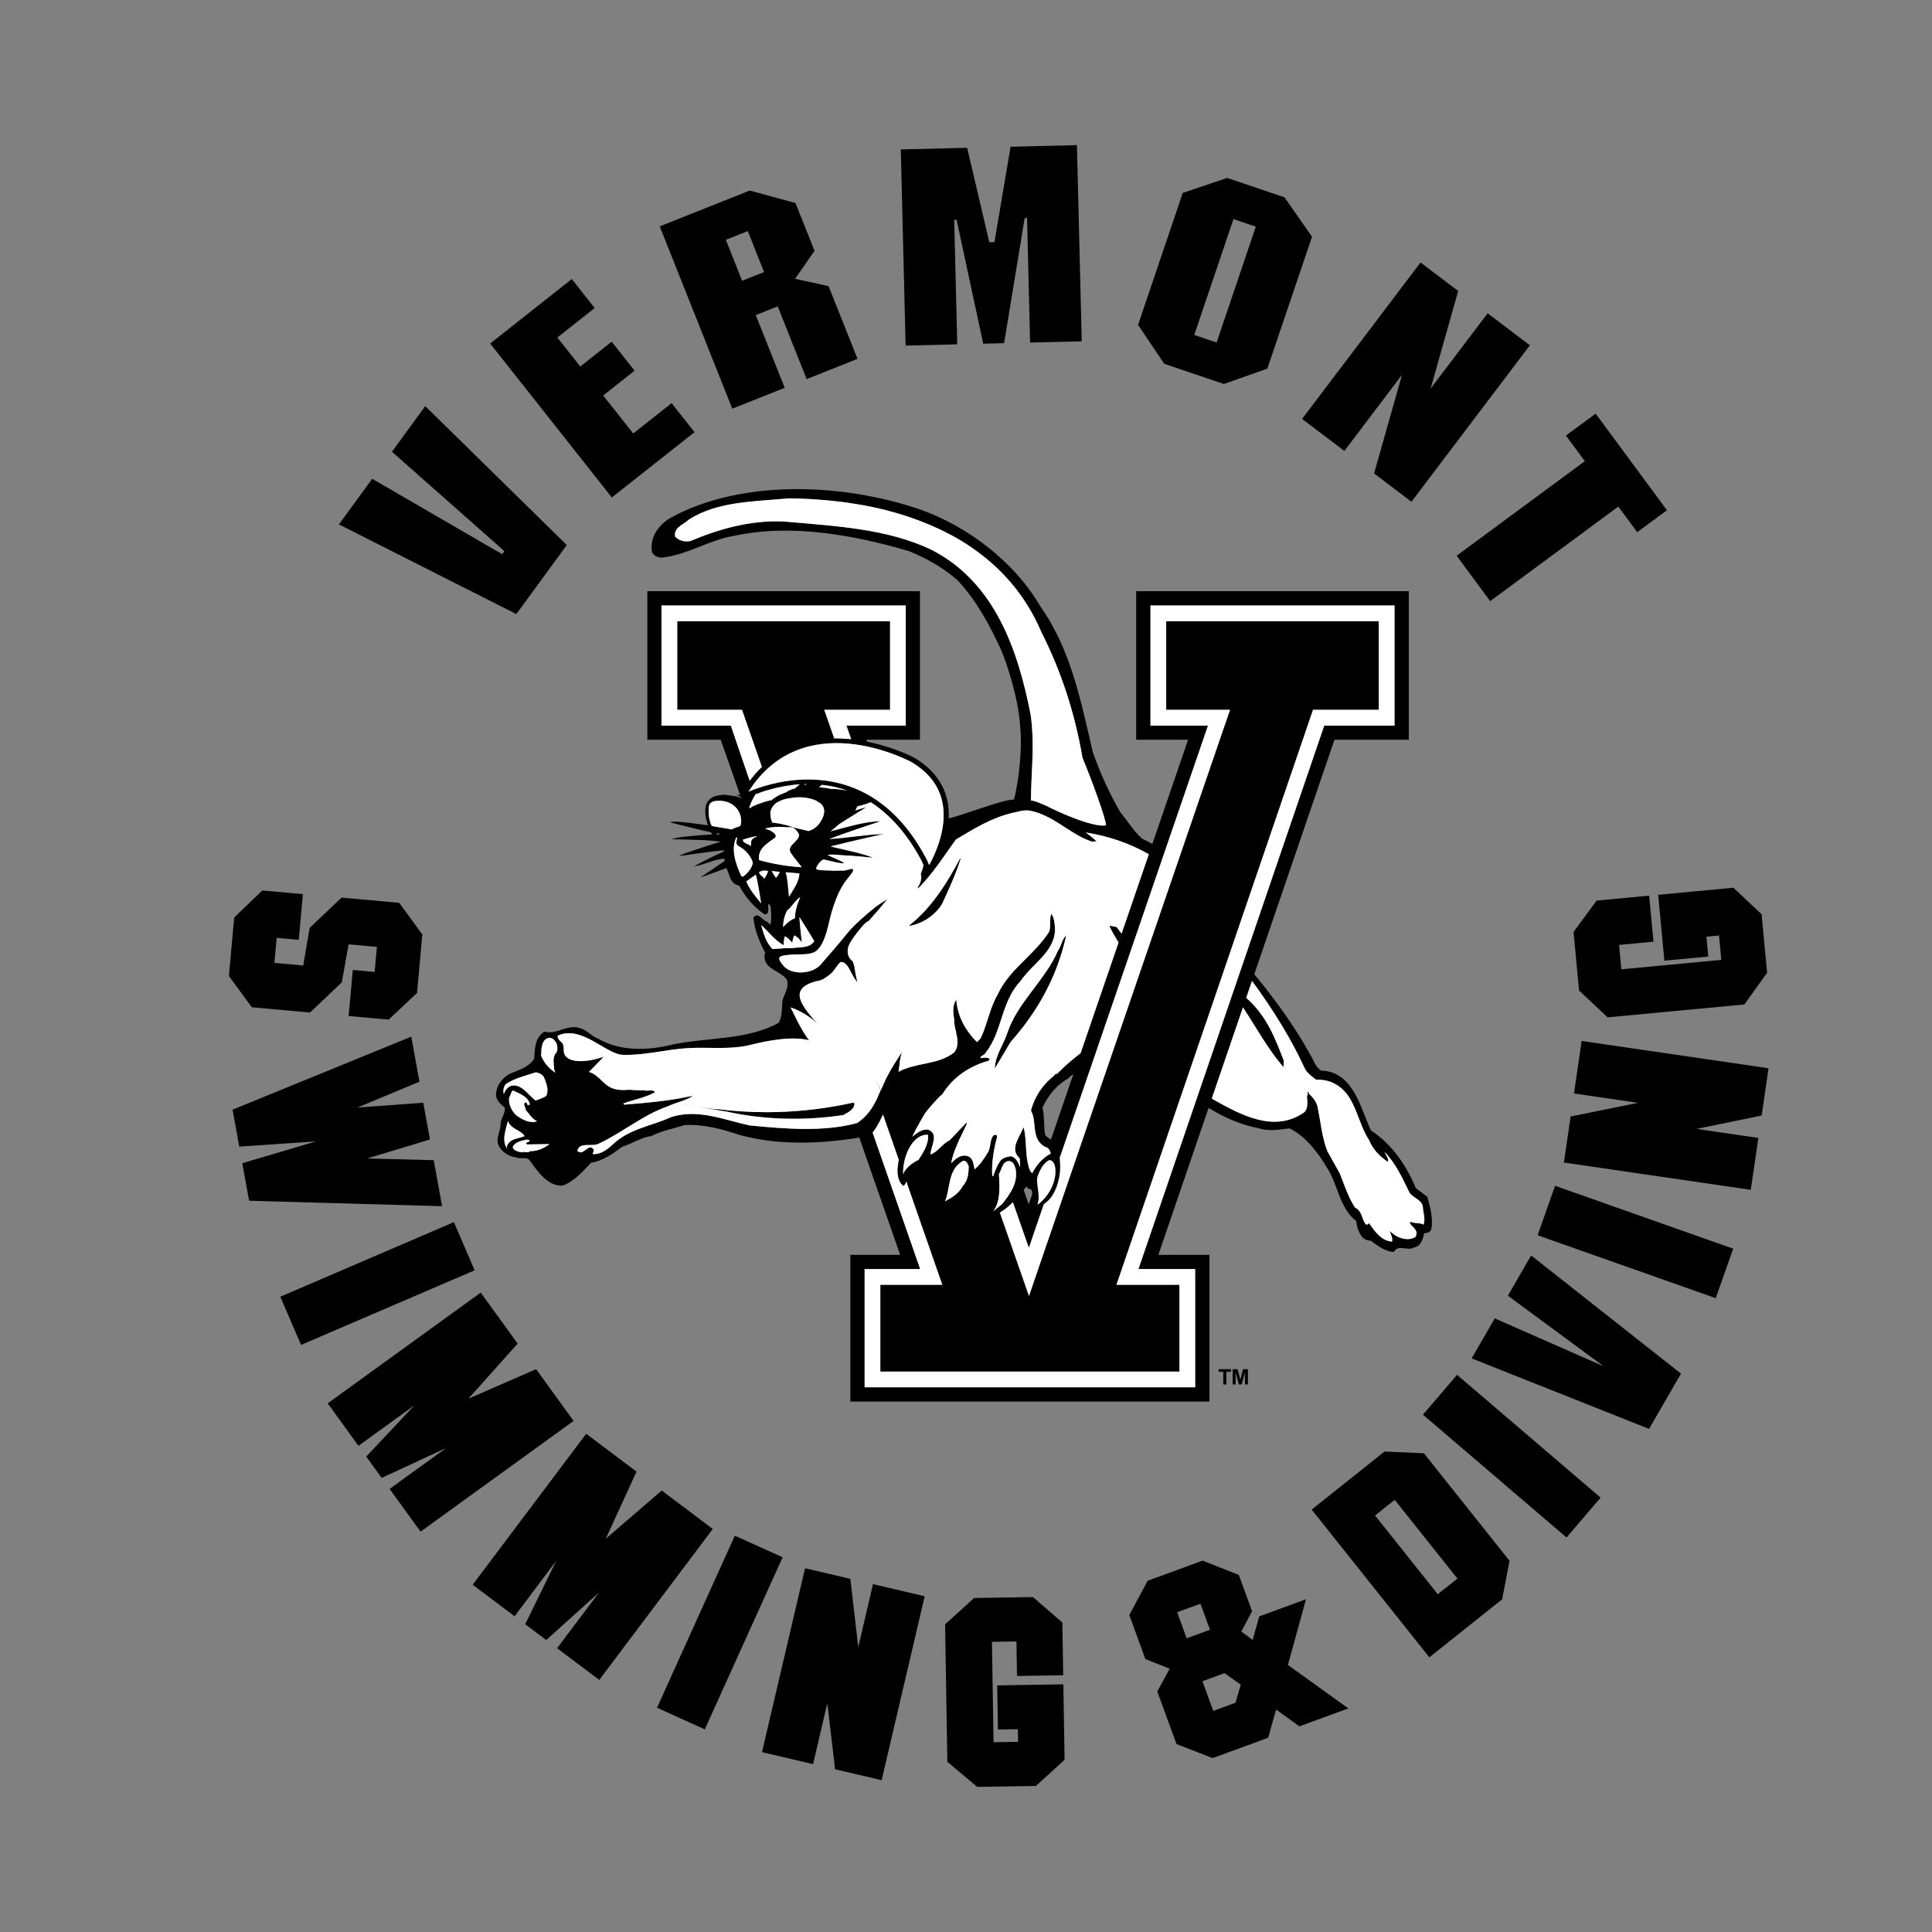 <?xml version="1.0" encoding="utf-8"?>
<!-- Generator: Adobe Illustrator 26.5.1, SVG Export Plug-In . SVG Version: 6.00 Build 0)  -->
<svg version="1.1" id="Layer_1" xmlns="http://www.w3.org/2000/svg" xmlns:xlink="http://www.w3.org/1999/xlink" x="0px" y="0px"
	 viewBox="0 0 1000 1000" style="enable-background:new 0 0 1000 1000;" xml:space="preserve">
<rect x="0" y="0" width="1000" height="1000" fill="#808080" stroke="none"/>
<style type="text/css">
	.st0{fill:#FFFFFF;}
</style>
<g>
	<polygon points="645.915,716.595 645.915,708.681 643.429,708.681 641.986,714.115 640.544,708.681 638.038,708.681 
		638.038,716.595 639.544,716.595 639.544,710.285 641.259,716.595 642.694,716.595 644.408,710.285 644.408,716.595 	"/>
	<polygon points="634.751,716.595 634.751,710.054 637.111,710.054 637.111,708.681 630.743,708.681 630.743,710.054 
		633.173,710.054 633.173,716.595 	"/>
	<path class="st0" d="M394.432,396.96l-10.326-29.644h-33.476v-45.739H460.594v45.739h-34.061l5.227,14.963
		c3.038-0.049,6.015,0.106,8.902,0.403c-1.143-3.277-2-5.729-2.478-7.095c10.086,0,30.682,0,30.682,0v-62.279
		H342.356v62.279c0,0,27.882,0,35.872,0c0.66,1.893,4.437,13.26,9.778,28.665
		C390.051,401.523,392.199,399.098,394.432,396.96z"/>
	<path class="st0" d="M447.45,656.821v61.302h171.261v-61.302c0,0-19.71,0-29.36,0
		c6.812-19.917,92.597-270.862,96.137-281.233c8.077,0,36.408,0,36.408,0v-62.279H595.386v62.279c0,0,19.999,0,29.782,0
		c-5.021,14.644-50.755,147.985-76.721,223.693l0.037,0.549l0.13,1.909c0.101,1.379,0.13,2.746,0.043,4.117
		c-0.046,0.718-0.124,1.414-0.221,2.125c-0.185,1.356-0.484,2.674-0.863,3.983l-0.536,1.821
		c-0.682,1.858-1.512,3.661-2.617,5.332c-0.564,0.874-1.277,1.675-2.057,2.418l-1.257,1.039l-0.91,0.751
		c-3.384,9.854-6.027,17.576-7.67,22.364c-1.74-4.966-4.58-13.106-8.216-23.514l-0.212,0.195l-0.236,0.217
		c-0.722,0.713-1.461,1.397-2.227,2.047l-0.949,0.757c-0.697,0.548-1.411,1.051-2.145,1.518l-0.298,0.21
		l-0.799,0.455l-0.221,0.134l0.224-0.098l15.149,43.369l104.153-303.663h-33.092v-45.739H713.619v45.739h-34.042
		L577.78,665.094h32.659v44.763H455.718v-44.763h32.114l-18.736-53.792l0.051-0.175
		c-0.31,1.035-0.694,2.054-1.5,2.709c-3.939-3.04-3.311-9.846-2.147-14.316l-0.21,0.858l-8.23-23.633
		l-0.763,1.563c-0.358,0.749-0.724,1.494-1.105,2.236l-0.804,1.455l-1.164,1.935l-0.977,1.383l-0.646,0.915
		c12.64,36.273,22.443,64.423,24.593,70.589C466.731,656.821,447.45,656.821,447.45,656.821z"/>
	<polygon class="st0" points="514.039,629.079 513.923,629.125 514.162,629.056 	"/>
	<path d="M475.614,263.494c-39.385-13.336-91.659-15.667-128.625,4.566c-6.446,3.847-10.835,10.472-9.488,17.81
		c1.226,1.977,2.328,2.389,4.743,2.776c13.427-1.256,24.614-9.219,38.042-11.367
		c29.807-6.354,62.387-0.178,90.138,7.964c8.948,3.582,17.635,8.506,25.152,15.039
		c10.022,10.742,16.735,23.362,22.558,36.074c2.962,6.737,9.217,25.688,9.931,40.19
		c1,9.425-0.268,25.687-3.221,37.323c-5.281-0.357-28.956,9.04-33.788,9.666l0.029-1.924
		c-0.025-2.489-0.241-5.007-0.816-7.531c-2.081-9.136-7.919-16.556-17.395-22.08
		c-0.246-0.132-10.278-5.356-24.053-8.097l-0.356-1.018c5.565,0,27.7,0,27.7,0v-76.876H335.059v76.876
		c0,0,28.063,0,37.983,0c1.05,3.018,5.544,15.726,10.069,28.681c-0.666-0.197-1.371-0.295-2.114-0.255l1.883,0.818
		l-0.068,0.113l0.664,0.369l0.192,0.55c-2.419-1.322-5.805-1.285-8.771-1.836l-1.558,0.15l-2.307,0.39
		c-5.012,1.208-6.523,4.903-5.857,10.147l0.241,1.428l0.187,1.1l0.11-0.018c0.204,0.919,0.438,1.798,0.703,2.634
		c-1.326-0.18-2.674-0.351-4.016-0.516c-6.683-0.962-13.223-1.683-15.082-1.158l-0.598,0.023l0.304,0.085
		l-0.176,0.064c0,0,1.913,0.493,4.676,1.189c0.967,0.245,1.923,0.513,2.905,0.728
		c4.318,1.074,9.627,2.363,13.554,3.215l0.673,1.108c-6.574,0.382-17.203,1.159-20.412,2.301l-0.63,0.085
		l0.385,0.006l-0.261,0.097c0,0,9.464,0.196,16.659,0.447c2.853,0.216,5.715,0.413,8.507,0.773l0.104,0.057
		c-4.419,1.349-8.879,2.76-13.274,4.266c-3.736,1.232-7.027,2.396-8.032,2.975l-0.415,0.154l0.234-0.033
		l-0.13,0.086c0,0,10.026-1.456,16.918-2.325c1.76-0.217,3.336-0.4,4.569-0.526c0.936-0.089,1.591-0.131,1.75-0.089
		l0.021-0.003v0.559c-5.28,2.33-10.384,4.926-15.487,7.7c5.283-0.718,10.383-3.672,15.755-4.031l0.178,1.256
		l-12.707,8.591c0,0,8.711-3.102,13.602-4.922c1.7,3.222,1.881,8.413,6.625,9.04
		c2.866,5.641,7.877,11.547,13.334,15.035c2.956-0.715,1.078-4.114,1.882-5.636
		c0.629,0.446,0.983,1.252,1.074,1.968c0.269,2.596,0.538,6.266-0.179,9.041c-0.358-0.718-0.562-0.547-1.7-1.701
		c-2.509-0.537-4.475-5.372-7.073-2.147c0.538,6.441,3.222,12.618,6.177,18.44l-0.448,1.071
		c-0.36,7.431,7.967,7.61,11.636,12.712c1.255,4.205-1.521,7.34-2.327,10.92c-0.356,3.667,0,8.145-1.97,11.368
		c-16.114,8.946-36.52,7.426-54.78,11.185c-12.796,3.226-27.298,3.672-38.67-3.039
		c-3.398-1.076-5.723-4.476-9.217-5.37c-6.803-2.329-11.907,3.489-18.529,1.79
		c-4.922,2.775-5.012,8.773-5.369,14.143c-3.315,4.743-8.594,5.814-13.248,7.967
		c-3.491,2.326-6.176,5.819-6.444,9.843c-0.357,3.226,2.147,5.373,4.473,7.342
		c0.539,2.686-1.788,5.279-2.146,8.148c0.179,4.294-3.223,8.413-0.448,12.439
		c1.967,3.043,5.189,4.741,8.591,5.189c2.058,1.163,5.281-0.622,6.893,1.523
		c4.029,5.552,9.397,13.518,17.004,13.066c5.733-1.874,10.472-7.247,14.774-11.814
		c6.175-0.985,11.277-4.649,16.377-8.413c5.012-1.433,9.581-4.83,14.77-5.368
		c5.37-2.777,11.459-3.843,17.185-5.733c10.206-0.535,19.604,2.152,28.553,5.103
		c19.933,5.519,41.756,4.666,62.059,1.357l-0.079,0.014c9.94,28.528,17.877,51.314,21.155,60.724
		c-4.425,0-25.775,0-25.775,0v75.902h185.859v-75.902c0,0-21.614,0-26.449,0l26.013-76.104
		c8.093,5.064,16.747,8.807,26.194,10.61c4.568,1.612,10.741,0.625,15.671,0
		c8.229,4.029,14.678,12.353,19.149,19.96c6.092,8.951,6.358,20.947,15.487,28.108
		c0.092,2.864,1.255,5.73,2.956,8.232c1.249,1.254,3.042,1.879,4.562,1.879
		c3.583,2.691,7.166,5.465,11.817,5.817c2.504-4.297,6.982-0.26,10.473-2.323c3.58-0.714,4.654-4.205,5.192-7.34
		c1.433-0.092,2.864-0.449,3.667-1.703c1.257-5.725-0.449-11.815-1.968-17.185l-5.998-4.565
		c-4.654-11.369-12.258-22.735-23.183-29.805c-5.457-11.634-9.038-30.433-25.776-30.969
		c-3.313-2.061-4.024-5.998-6.085-9.043c-7.899-14.214-17.689-27.729-28.519-40.812l41.502-121.395
		c10.082,0,38.478,0,38.478,0v-76.876h-141.104v76.876c0,0,21.789,0,26.866,0c-3.331,9.711-10.911,31.81-20.33,59.272
		l0.003,0.001c-1.326,3.861-2.747,8.002-4.138,12.054c-5.274,15.378-10.973,31.989-16.736,48.792
		c-3.314,9.666-6.638,19.363-9.925,28.947c-1.52,4.415-3.026,8.801-4.51,13.138
		c-4.284,3.328-8.421,6.798-12.182,10.741c-0.719-0.265-1.436,0.538-1.522,0.896
		c-6.001,4.659-10.206,11.103-11.996,18.085c3.405,6.176-0.268,14.86,7.518,18.886
		c1.703,0.268,2.331,2.06,2.772,3.397c-0.714,0.336-2.452,1.247-4.499,3.195
		c-1.641,1.559-3.481,3.788-5.166,6.925c-0.985-0.717-1.612-2.329-1.874-3.673
		c-1.885-6.349-0.808-13.87-2.599-20.135l-0.874,2.008c-2.229,4.572-5.919,9.977-1.097,14.106l0.268,4.651
		c-0.985-2.147-2.058-5.013-4.743-5.727l-1.204,0.213c-1.637,0.31-3.21,0.779-4.435,2.291
		c-1.606,2.413-2.681,5.101-3.578,7.788h-0.451c-0.805-6.712,1.362-16.652,2.33-19.782
		c0.446-1.776-0.734-1.646-1.355-1.465l-0.364,0.129c-2.15,2.412-1.233,6.615-3.204,9.3
		c-1.79,2.958-3.847,5.998-6.623,8.326c-0.253-1.008-0.375-2.223-0.69-3.378
		c-0.36-1.307-0.975-2.531-2.356-3.242c-3.13-1.433-5.995,0.441-8.144,2.588l-0.895,0.812
		c1.075-7.34,7.603-18.866,7.968-20.144c0.361-1.278-0.449-0.444-0.449-0.444l-8.325,8.767
		c-3.671,1.612-6.264,6.179-9.932,7.342c0-4.119,4.742-10.56-1.255-12.891c-3.313-0.265-5.729,1.79-8.145,3.672
		c2.325-5.192,6.804-12.442,6.804-12.442c1.25-1.52,5.205-6.537,8.858-9.668c5.462-8.948,14.412-14.589,23.81-17.185
		l0.625-0.895c-1.162-1.079-3.396-0.627-4.921-0.449c0.271-1.523,2.063-1.344,2.597-2.596
		c8.948-11.006,7.967-26.59,18.26-37.326c6.269-9.219,18.156-15.35,17.797-27.438
		c-0.199-3.192-0.517-5.364-1.863-7.382l-0.108,0.307c-0.966,2.524-0.105,6.416-0.968,8.913
		c-7.788,12.264-20.584,19.335-26.672,32.494c-4.121,6.979-5.372,15.49-8.771,22.558
		c-0.448,0.806-1.344,1.431-1.971,2.148c-5.995-5.906-10.113-13.427-10.738-21.929
		c-1.973,2.772-1.704,6.62-1.076,10.114c-0.086,1.848,0.291,3.738,0.714,5.627l0.113-0.115l0.136,1.216
		c0.831,3.678,1.537,7.289-0.963,10.455c-8.236,6.536-19.87,5.105-28.824,10.027
		c0.629-3.756,0.574-6.959,1.88-10.329c0,0-7.284,10.665-9.812,17.201c-0.367,0.861-0.82,1.803-1.215,2.622
		l-0.044-0.088c-1.032,2.578-2.132,5.114-3.492,7.503c-2.079,3.649-4.757,6.959-8.706,9.586
		c-17.188,4.743-37.506,3.045-55.678,1.252c-12.976-2.777-26.765-8.775-40.636-4.297
		c-9.938,4.567-21.215,5.911-29.807,13.784c-3.133,2.953-6.354,5.552-10.741,5.373
		c0.088-0.808,0.627-1.522,0.448-2.42c-2.236-3.132-4.386,1.612-6.893,1.527l-1.522-0.63
		c0.718-4.835,7.074-2.326,10.562-3.67c12.443-5.643,23.631-15.397,36.88-19.783
		c1.412-0.722,2.906-1.255,4.419-1.717c2.994-0.926,5.439-1.956,8.112-3.384
		c-5.074,0.4-7.549,2.321-35.716,4.478l-0.449-0.632c5.283-1.964,11.279-2.948,16.38-5.814
		c-0.804-1.609-3.759-0.538-5.19-0.9c-2.575-0.086-5.391-0.12-8.181-0.392
		c-1.626,0.174-3.259,0.22-4.903,0.088c-8.386-0.672-9.475-7.392-15.903-9.29
		c1.119-1.163,6.612-6.717,7.619-7.922c-7.426,2.89-21.627,4.612-20.661-4.292l-0.256-1.533
		c-0.386-2.128-2.869-2.184-2.955-5c12.368-5.772,24.972,9.623,33.807,9.896
		c11.435,0.351,22.351-2.811,33.624-3.486c10.243-0.609,22.021,0.95,32.319-1.643
		c8.732-2.2,21.505-4.691,30.403-2.42c-3.485-4.515-7.07-11.849-9.513-16.991
		c4.744,1.522,11.446,5.442,14.647,9.408c-7.48-8.781-18.39-19.64,0.579-23.388l-0.033,0.047l1.614-0.717
		l0.419-0.263c1.677-0.998,2.952-1.898,4.426-3.37c0.992-0.987,3.125-4.62,4.059-5.09
		c1.589-0.795,3.798,1.701,4.558,3.276c0.91,1.562,1.638,3.234,2.611,4.786l1.746,2.454
		c0,0-0.985-3.449-1.55-7.662c-0.025-0.659-0.545-2.339-0.925-3.334c-3.023-2.137-3.328-6.158-1.506-9.4
		c1.632-2.898,5.044-7.277,7.293-9.677c0.928-0.987,1.779-1.562,2.532-1.868l-0.004-0.008
		c3.21-3.695,6.695-7.523,9.586-11.287l-0.284,0.184l0.002-0.002c-1.052,0.682-4.792,3.099-5.515,3.674
		c-4.986,3.941-11.388,9.398-15.375,14.371c-4.52,5.641-8.833,10.523-13.369,15.723
		c-4.307,4.946-15.109,5.654-19.376,0.428c-1.981-2.42-2.471-3.667-1.715-4.389l0.026-0.018
		c0.755-0.688,2.674-0.885,5.557-1.179c3.603-0.367,8.308,0.252,11.724-1.063
		c5.499-2.115,7.542-13.213,8.737-18.087c0.855-3.498,2.008-7.087,3.473-10.64
		c1.029-2.503,2.142-4.708,3.567-6.943c1.239-1.937,2.72-3.399,3.924-5.163c0.566-0.827,1.223-1.524,0.761-2.458
		c-1.622-0.243-3.184,0.924-5.282,0.838c-2.059-0.087-3.965,0.195-5.987,0c-1.802-0.175-6.795,0.047-7.6-0.854
		l-0.013-0.022l-0.075-0.4l0.117-0.423l0.196-0.354l0.664-1.125c1.186-1.784,2.237-2.373,2.672-2.521l0.199-0.055
		l0.014-0.002c2.763,0.516,7.974,2.163,10.773,1.962c-2.674-1.894-6.116-2.745-8.744-4.399
		c2.408-0.18,4.867-0.086,7.311,0.226c5.285,0.143,16.143,1.293,16.143,1.293
		c-2.356-1.112-6.089-1.965-8.865-2.775l-13.069-3.042c9.223-2.415,27.481-6.447,27.481-6.447
		c-9.667,0.27-18.621,2.062-28.105,2.598c8.681-3.403,26.581-9.22,26.581-9.22
		c-8.877,0.154-17.373,3.124-26.026,5.232l0.671-0.444c1.443-1.132,2.775-2.222,3.964-3.344
		c7.172-4.543,13.51-8.406,13.51-8.406l-0.293,0.06l0.706-0.361c0,0-3.113,0.845-4.995,1.473l-0.669,0.235
		l1.095-2.169c2.015-0.395,4.412-1.137,6.967-2.076c9.325,6.042,18.379,15.526,26.13,30.096
		c0.261,0.472,0.711,1.392,1.125,2.411c-0.242,0.98-0.467,1.955-0.786,2.953l-0.071-0.14l-0.079,0.295
		l-0.797,0.791l0.817-0.81l-0.51,1.571c0.261,0.801,0.354,1.665,0.194,2.63
		c-0.265,1.609-0.913,3.005-1.772,4.231l0.155,0.592c1.361-1.299,2.565-2.708,3.794-4.1v0.028l0.071-0.106
		c4.754-5.401,8.762-11.323,12.867-17.139l-0.064,0.042c0.963-1.365,1.936-2.724,2.933-4.058
		c9.309-5.641,18.616-11.277,29.177-13.788c2.641-0.434,4.98-1.533,8.594-1.252c1.967,0.295,3.813,0.861,5.615,1.53
		l1.553,0.633c1.368,0.585,2.709,1.232,4.017,1.954l1.193,0.644c1.672,0.972,3.318,2.003,4.951,3.065
		c1.414,0.919,2.832,1.832,4.255,2.732c3.619,2.287,7.318,4.399,11.405,5.638l2.011-0.353l-1.875-1.609
		c-1.19-0.948-2.473-1.892-3.677-2.868c11.569,1.844,22.601,5.511,32.631,11.281
		c0.606-1.767,1.238-3.612,1.829-5.333c-1.735-0.973-3.494-1.882-5.279-2.725c-4.651-4.205-7.428-9.04-11.368-13.785
		c-5.725-9.934-10.382-20.227-14.141-30.879c-6.179-26.406-11.279-53.078-27.12-75.458
		C524.933,290.436,500.053,271.907,475.614,263.494z M675.579,553.505l0.171,0.257
		c1.352,2.09,3.407,3.48,5.465,5.113c7.074-0.357,13.342,3.048,17.188,9.219
		c4.389,6.982,5.909,15.668,10.298,22.11c1.698,4.481,5.368,8.329,9.662,11.187
		c0.714-1.698-1.165-3.399-1.696-5.095c5.727,5.728,9.308,13.694,12.888,21.031
		c1.88,2.774,6.174,3.583,6.89,7.069c0.089,3.136,1.522,6.538,0.36,9.492c-1.895-1.105-3.928-0.545-5.854-1.246
		l0.085,0.107l-0.853-0.386c-0.987,0.449,0,1.168,0.181,1.701c1.716,1.607,4.021,3.672,2.142,6.266
		c-3.754,2.152-8.505,0.682-11.636-1.824l-1.615-1.391c0.627,1.696,1.706,3.577,1.26,5.544
		c-5.551-0.357-9.045-5.46-11.999-9.665c-0.265,0.803-1.157,1.254-1.79,0.449
		c-1.966-2.686-1.698-6.717-5.37-8.418c-3.578-5.457-5.46-11.631-7.877-17.631l-6.447-11.547
		c-2.861-7.34-3.483-15.574-5.185-23.453c-0.522-1.867-1.635-3.447-2.916-4.856l-1.564-1.588l0.178-0.446
		c-1.788-1.255,0.184,1.166-1.071,1.522c0.089,3.313,1.163,7.607-2.599,9.484
		c-15.217,9.67-32.313,0.184-45.739-7.334l-0.906-0.598c1.055-3.084,2.121-6.213,3.202-9.373
		c4.195-12.263,8.552-25.016,12.925-37.809c6.83,10.41,12.705,21.325,20.849,30.858
		c0.449-1.247,0.186-1.879,0.27-3.218c-4.297-11.282-8.502-22.198-17.899-31.152l-1.546-1.373
		c0.992-2.916,1.99-5.832,2.985-8.738l0.53,0.625C658.837,522.534,668.416,537.75,675.579,553.505z
		 M540.956,587.429c-0.806-4.564-0.273-9.667-1.344-14.14c2.686-6.087,7.612-12.172,13.786-15.309l-0.268-0.179
		l2.445-1.805c-4.101,11.955-8.023,23.392-11.609,33.845l0.025,0.02
		C542.932,589.161,541.817,588.476,540.956,587.429z M537.107,608.704c1.16-2.866,2.593-6.323,5.73-8.116
		c1.612-0.36,2.507,1.16,3.045,2.328c1.963,7.969-3.423,16.92-8.885,20.631
		C538.827,618.413,535.894,612.339,537.107,608.704z M531.285,614.106c1.168,1.698,1.204,0.921,2.727,1.811
		c0.09,0.935,0.266,1.807,0.448,2.663l-0.133-0.639c-0.648,1.885-1.273,3.707-1.866,5.434
		c-0.819-2.342-1.696-4.859-2.617-7.502L531.285,614.106z M517.058,607.659c1.52-2.328,1.52-6.355,5.192-6.712
		c2.145,0.184,2.858,2.147,3.402,3.937c1.428,7.345-2.688,12.891-6.896,18.264l-4.653,3.848
		C517.952,621.713,517.414,614.374,517.058,607.659z M514.722,628.81l-0.076,0.034l-0.115,0.042L514.722,628.81z
		 M514.039,629.079l0.122-0.024l-0.238,0.069L514.039,629.079z M498.617,600.769
		c1.702,0.086,2.148,1.522,2.773,2.771c0,3.588-0.358,7.61-3.042,10.295c-1.967,3.85-5.637,6.09-9.217,7.967
		C492.085,614.909,490.383,605.244,498.617,600.769z M478.66,587.429c0.976-0.186,1.698,0,1.698,0
		c0.361,4.924-2.507,9.13-4.923,12.894c-2.954,1.425-6.263,3.759-7.788,6.89l-0.179,0.895
		C467.021,599.784,471.43,588.511,478.66,587.429z M452.247,585.317l0.977-1.383l1.164-1.935l0.804-1.455
		c0.381-0.742,0.746-1.487,1.105-2.236l0.763-1.563l8.23,23.633l0.21-0.858
		c-1.164,4.47-1.792,11.276,2.147,14.316c0.806-0.655,1.19-1.673,1.5-2.709l-0.051,0.175l18.736,53.792h-32.114
		v44.763h154.721v-44.763h-32.659l101.797-297.778h34.042v-45.739H603.659v45.739h33.092L532.598,670.98
		l-15.149-43.369l-0.224,0.098l0.221-0.134l0.799-0.455l-0.661,0.372l0.959-0.582
		c0.733-0.468,1.447-0.97,2.145-1.518l0.949-0.757c0.765-0.65,1.505-1.334,2.227-2.047l0.382-0.368l-0.145,0.151
		l0.212-0.195c3.635,10.408,6.476,18.548,8.216,23.514c1.643-4.788,4.286-12.511,7.67-22.364l0.91-0.751
		l1.257-1.039c0.78-0.743,1.493-1.544,2.057-2.418c1.105-1.67,1.934-3.474,2.617-5.332l0.536-1.821
		c0.378-1.309,0.678-2.628,0.863-3.983c0.098-0.71,0.176-1.407,0.221-2.125c0.087-1.371,0.058-2.738-0.043-4.117
		l-0.13-1.909l-0.037-0.549c25.965-75.708,71.7-209.049,76.721-223.693c-9.783,0-29.782,0-29.782,0v-62.279h126.51
		v62.279c0,0-28.331,0-36.408,0c-3.54,10.371-89.325,261.316-96.137,281.233c9.649,0,29.36,0,29.36,0v61.302
		H447.45v-61.302c0,0,19.281,0,28.744,0c-2.15-6.166-11.953-34.315-24.593-70.589L452.247,585.317z M260.789,566.396
		c-0.445-1.793-0.268-3.489,0.896-5.19c4.744-3.226,10.383-4.388,15.662-6.176
		c1.524,0.27,3.045,0.895,4.118,2.328c1.166,3.042,2.863,6.533,1.252,9.932c-1.788,0.987-3.668,1.79-5.546,2.326
		c-3.939-3.045-7.074-8.5-12.264-7.694C262.936,562.367,261.235,564.514,260.789,566.396z M272.157,574.543
		c1.881,2.147,3.222,4.565,5.82,5.814c-3.762,1.344-7.609-0.892-10.744-3.039c-2.596-2.507-4.205-6.09-3.67-9.403
		c0.985-1.071,0.717-2.777,1.97-3.494c3.31,1.62,8.056,3.224,8.77,7.347l-1.251,0.176
		c-0.266-0.446-0.178-1.071-0.895-1.425C270.277,571.228,272.157,573.199,272.157,574.543z M262.49,594.503
		c-3.042-4.213-0.626-9.938,0.446-14.324c1.434,4.386,6.625,4.567,8.595,7.88c-3.22,1.428-7.789,1.071-9.222,5.368
		L262.49,594.503z M274.303,595.845c-1.251,1.347-2.772-0.176-4.027,0.63c-1.966-0.273-4.474-0.897-4.921-2.777
		c1.253-2.688,4.562-3.223,7.251-3.848l1.52,0.354c0.177,1.344-3.222,0.984-1.252,2.15l11.547-0.179
		C281.647,594.322,277.977,595.934,274.303,595.845z M287.464,545.359c-1.52,2.418-0.807,5.284-0.626,8.145
		l0.626,1.701c-3.311-2.061-5.729-5.011-7.341-8.591c0.089-2.509-0.087-5.911,1.7-8.145
		c2.598-2.686,5.372-0.806,6.444,2.144C288.629,542.231,288.715,544.559,287.464,545.359z M378.228,375.588
		c-7.99,0-35.872,0-35.872,0v-62.279h126.51v62.279c0,0-20.596,0-30.682,0c0.478,1.366,1.335,3.818,2.478,7.095
		c-2.887-0.296-5.864-0.452-8.902-0.403l-5.227-14.963h34.061v-45.739H350.629v45.739h33.476l10.326,29.644
		c-2.233,2.138-4.381,4.563-6.425,7.292C382.665,388.848,378.888,377.48,378.228,375.588z M411.717,407.812
		l-0.305,0.306c-2.032,0.426-3.562,1.207-4.869,2.148l-0.501,0.087c-2.621,1.02-4.732,2.118-6.652,3.756
		c-3.399,0.672-6.781,1.921-9.885,3.249l-1.343,0.977l-0.344-0.244c0.714-2.417,1.849-4.733,3.241-6.96
		c1.982-0.779,4.541-1.674,7.523-2.506l0.143,0.143l0.242-0.253c4.263-1.167,9.385-2.182,15.043-2.546
		c-0.753,0.615-1.554,1.16-2.272,1.826l-0.131,0.035L411.717,407.812z M392.099,432.758
		c-1.25,0.623-2.594,1.072-3.22,2.415l-0.269,2.776c-1.255-1.342-4.294-1.432-4.029-3.4
		C387.001,433.921,389.416,433.026,392.099,432.758z M371.258,431.75l-0.048-0.034l-0.114-0.081l0.074,0.084h-0.001
		l-0.074-0.084l-0.203-0.257c0.822,0.154,1.459,0.251,1.91,0.294L371.258,431.75z M378.722,429.305
		c0,0-4.597-0.839-10.292-1.748c-0.325-0.741-0.692-1.423-0.902-2.325l-0.315-1.19l-0.317-1.868l-0.074-1.119
		c0.001-2.128-0.256-4.222,0.903-5.352c1.265-1.233,3.86-1.335,5.677-1.185c4.846,0.397,9.455,3.494,10.173,9.357
		c0.172,1.403-0.036,2.524-0.378,3.632C381.703,428.012,380.205,428.541,378.722,429.305z M385.385,453.165
		c-0.214-0.272-0.286,1.096-1.701,0.268c-2.773-5.906-5.546-13.783-2.593-19.96h0.446
		c-0.088,1.79-1.252,3.49,1.076,4.654c3.222,1.7,5.997,4.924,7.069,8.413
		C389.236,449.136,387.446,451.375,385.385,453.165z M386.281,456.208l4.925-3.49
		c0.876,2.514,2.774,14.858,2.774,14.858C391.116,464.084,387.893,460.326,386.281,456.208z M395.682,454.866
		c-0.804-1.344-2.596-1.881-2.777-3.4c1.256-0.897,3.043-1.076,4.566-0.63
		C397.383,452.359,396.219,453.522,395.682,454.866z M392.904,445.197c-0.982-5.817,4.478-8.861,8.418-11.724
		c0.892-1.793-1.704-2.955-2.777-3.668l-2.598-0.898c3.725-1.002,7.719-1.11,11.649-0.692l1.729-0.144l0.137,0.301
		l1.075,0.09c1.432,0.806,2.328,1.97,3.046,3.49c0.268,3.85-7.611,5.819-3.672,10.295
		c1.524,2.328,3.403,4.388,5.103,6.624C407.853,448.511,399.978,447.167,392.904,445.197z M407.318,471.425
		c2.595-2.061,4.119-5.281,6.892-7.073c-1.521,3.403-2.686,7.254-2.773,10.919
		c-2.33,0.898-4.388,2.689-6.087,4.571C405.349,476.796,406.064,473.932,407.318,471.425z M406.693,451.466
		l7.069,0.626c-0.09,4.296-3.132,8.235-5.371,12.082C407.853,459.698,407.853,455.673,406.693,451.466z
		 M403.648,451.284c-0.628,0.986-1.255,2.866-2.149,2.955l-2.148-3.403L403.648,451.284z M410.092,490.762
		c-3.313-0.181-6.891,0.354-10.293,0.446c-3.403-3.583-4.567-7.967-5.819-12.442
		c3.759,3.399,7.25,8.142,11.635,10.471c0.071-1.638,0.091-2.953,0.629-4.657
		c1.815,0.956,2.775,2.15,3.848,3.404c0.131-1.21,0.446-2.685,1.073-3.85c1.428,0.835,2.563,1.711,3.85,3.67
		c0,0-1.113-9.975-1.253-13.156c0,0,5.28,8.326,7.7,12.442C419.134,490.94,414.121,490.045,410.092,490.762z
		 M423.341,427.096c-0.682,0.75-1.532,1.403-2.404,2.029c-1.441,0.626-2.341,1.019-2.341,1.019l-9.117-2.086
		l0.491-0.041c0,0-4.146-1.611-10.156-2.239l-0.279-0.42l-0.02-0.11c-0.467-1.114-0.677-2.511-0.76-3.827
		l-0.019-0.11c-0.088-0.837,0.055-1.507,0.324-2.091l-0.018-0.109l0.111-0.018c0.378-1.529,1.68-2.611,2.575-3.487
		c1.534-0.908,3.234-1.697,5.401-2.156c1.244-0.211,2.49-0.421,3.735-0.632
		c4.6-0.439,8.443,0.182,11.692,1.641l0.018,0.109c0.894,0.287,1.457,1.034,2.277,1.424
		C428.382,419.093,425.889,424.297,423.341,427.096z M416.461,405.858l0.947-0.02l-0.869,0.512L416.461,405.858z
		 M429.708,408.272c-1.805-0.433-3.758-0.66-5.781-0.791l1.488-1.251c4.307,0.476,8.759,1.417,13.257,3.018
		C435.784,408.626,432.753,408.375,429.708,408.272z M480.909,447.789c-0.65-1.871-1.515-3.46-1.659-3.719
		c-17.356-32.629-41.507-40.615-60.995-40.615c-14.307,0-26.103,4.305-30.851,6.328
		c28.372-44.472,81.875-16.651,84.158-15.437c8.758,5.107,14.169,11.944,16.081,20.318
		C490.681,427.956,484.174,441.909,480.909,447.789z M560.288,392.208c4.749,11.369,12.284,31.981,12.175,35.001
		c-7.258,1.223-26.634-7.846-30.882-10.117c-2.683-0.983-5.098-2.505-7.964-2.774
		c0.076-13.043,1.585-25.543,0.483-38.686l-0.037-0.163l0.029,0.026c-0.16-1.873-0.375-3.761-0.651-5.668
		c-6.444-32.847-18.263-68.383-51.383-85.299c-22.915-10.922-49.768-12.265-76.261-14.591
		c-17.365-0.805-33.566,3.848-48.515,10.114c-1.102,0.242-2.216,0.208-3.295,0.041l-0.028,0.055l-0.351-0.11
		l-1.601-0.504l-0.647-0.268l-1.867-1.363c-1.071-5.012,4.475-6.354,7.163-9.039
		c14.768-9.399,33.653-9.223,51.736-10.919c3.773,0.032,7.568,0.177,11.367,0.387
		c1.152,0.064,2.3,0.161,3.453,0.242c2.731,0.192,5.456,0.429,8.183,0.72c1.244,0.133,2.483,0.273,3.724,0.428
		c2.906,0.362,5.798,0.795,8.682,1.28c0.918,0.155,1.839,0.283,2.755,0.45
		c3.843,0.703,7.657,1.506,11.427,2.445l0.899,0.249c3.409,0.868,6.77,1.851,10.092,2.926
		c0.939,0.304,1.861,0.636,2.792,0.958c2.769,0.954,5.494,1.986,8.182,3.096c0.91,0.376,1.82,0.745,2.719,1.139
		c3.073,1.345,6.082,2.795,9.02,4.36l1.12,0.568c3.378,1.844,6.652,3.844,9.818,5.999l0.316,0.193
		l-0.115-0.046c15.39,10.525,28.088,24.795,36.16,43.795C549.282,347.454,556.351,369.116,560.288,392.208z"/>
	<path d="M437.17,543.854c2.621,4.569,4.544,8.148,8.009,10.339C441.714,552.001,439.792,548.423,437.17,543.854z"/>
	<path d="M521.356,534.797c-2.062,6.176-6.266,11.639-6.447,18.259l8.145-13.691
		c14.589-16.382,24.349-34.727,28.822-55.231c-2.239,2.15-2.507,5.462-4.294,7.969
		C541.134,507.231,526.455,519.045,521.356,534.797z"/>
	<path d="M486.301,462.039c-4.362,6.195-9.415,12.01-15.611,16.903l0.178,0.271
		c6.537-1.165,12.89-5.28,16.561-11.01c0.849-1.8,1.701-3.624,2.536-5.451c2.769-6.062,5.385-12.236,7.309-18.36
		h-0.358C493.741,450.315,490.313,456.336,486.301,462.039z"/>
	<path d="M475.732,447.759c0.433,0.794,0.806,1.553,1.165,2.302C476.538,449.312,476.165,448.553,475.732,447.759z"/>
	<path d="M455.697,564.204l0.086-0.189c-0.964-2.153-2.05-4.209-3.41-6.163
		C453.735,559.863,454.709,561.965,455.697,564.204z"/>
	<polygon points="434.241,538.98 434.467,539.218 434.234,538.968 	"/>
	<path d="M350.692,570.674c0,0,3.769,0.924,9.868,1.977C354.577,571.519,350.692,570.674,350.692,570.674z"/>
	<path d="M580.518,483.27c-0.843-1.144-1.688-2.288-2.525-3.436l-3.841-0.744c1.344,2.999,3.048,5.878,4.803,8.736
		c1.943-5.665,3.858-11.249,5.746-16.754C583.311,475.128,581.941,479.121,580.518,483.27z"/>
	<path d="M473.978,444.744c0.563,0.914,1.075,1.805,1.56,2.681C475.053,446.549,474.541,445.659,473.978,444.744z"/>
	<path d="M436.501,577.139c0.777-0.436,1.625-0.874,2.435-1.37c1.229-0.748,2.33-1.646,2.928-2.887l0.452-1.562
		l-0.628-0.627c-12.972,2.89-26.047,4.51-39.112,4.883c-1.218,0.026-2.436,0.047-3.65,0.068l-1.695,0.018
		h-0.392c-8.916,0.003-17.817-0.575-26.667-1.745l1.347,0.338c-4.131-0.496-7.849-1.065-10.959-1.603
		c4.325,0.819,9.74,1.793,15.614,2.717C395.356,579.612,416.252,580.216,436.501,577.139z"/>
	<path d="M334.822,561.929c-0.894,0.281-1.79,0.521-2.686,0.766C333.033,562.449,333.929,562.21,334.822,561.929z"/>
	<path d="M330.196,563.219c-1.308,0.307-2.622,0.534-3.939,0.702C327.573,563.754,328.887,563.526,330.196,563.219z"/>
	<path class="st0" d="M502.824,283.339l0.115,0.046l-0.316-0.193c-3.166-2.155-6.439-4.155-9.818-5.999l-1.12-0.568
		c-2.939-1.566-5.948-3.015-9.02-4.36c-0.899-0.394-1.809-0.763-2.719-1.139c-2.687-1.11-5.413-2.141-8.182-3.096
		c-0.931-0.321-1.853-0.654-2.792-0.958c-3.322-1.075-6.684-2.058-10.092-2.926l-0.899-0.249
		c-3.769-0.938-7.583-1.742-11.427-2.445c-0.915-0.167-1.836-0.296-2.755-0.45
		c-2.884-0.485-5.776-0.918-8.682-1.28c-1.241-0.155-2.48-0.295-3.724-0.428
		c-2.727-0.291-5.452-0.529-8.183-0.72c-1.153-0.081-2.301-0.179-3.453-0.242
		c-3.799-0.21-7.593-0.355-11.367-0.387c-18.083,1.696-36.968,1.52-51.736,10.919
		c-2.688,2.685-8.234,4.026-7.163,9.039l1.867,1.363l0.647,0.268l1.601,0.504l0.351,0.11l0.028-0.055
		c1.079,0.168,2.193,0.201,3.295-0.041c14.949-6.266,31.15-10.919,48.515-10.114
		c26.493,2.326,53.346,3.668,76.261,14.591c33.12,16.916,44.938,52.452,51.383,85.299
		c0.276,1.907,0.491,3.796,0.651,5.668l-0.029-0.026l0.037,0.163c1.102,13.143-0.407,25.643-0.483,38.686
		c2.867,0.269,5.281,1.792,7.964,2.774c4.247,2.271,23.624,11.34,30.882,10.117
		c0.11-3.02-7.426-23.632-12.175-35.001c-3.937-23.092-11.006-44.754-21.303-65.074
		C530.911,308.134,518.214,293.864,502.824,283.339z"/>
	<path class="st0" d="M264.908,561.923c5.189-0.806,8.325,4.649,12.264,7.694c1.878-0.536,3.757-1.339,5.546-2.326
		c1.611-3.399-0.086-6.89-1.252-9.932c-1.073-1.433-2.594-2.058-4.118-2.328
		c-5.279,1.787-10.918,2.95-15.662,6.176c-1.164,1.702-1.341,3.397-0.896,5.19
		C261.235,564.514,262.936,562.367,264.908,561.923z"/>
	<path class="st0" d="M271.531,588.059c-1.97-3.312-7.161-3.494-8.595-7.88c-1.072,4.386-3.489,10.111-0.446,14.324
		l-0.18-1.076C263.742,589.13,268.311,589.487,271.531,588.059z"/>
	<path class="st0" d="M414.009,405.969c-5.658,0.364-10.78,1.38-15.043,2.546l-0.242,0.253l-0.143-0.143
		c-2.982,0.832-5.541,1.727-7.523,2.506c-1.392,2.227-2.527,4.543-3.241,6.96l0.344,0.244l1.343-0.977
		c3.104-1.328,6.486-2.578,9.885-3.249c1.921-1.638,4.031-2.737,6.652-3.756l0.501-0.087
		c1.307-0.94,2.837-1.722,4.869-2.148l0.305-0.306l-0.11,0.019l0.131-0.035
		C412.455,407.129,413.256,406.584,414.009,405.969z"/>
	<polygon class="st0" points="416.461,405.858 416.538,406.35 417.407,405.838 	"/>
	<path class="st0" d="M423.928,407.481c2.022,0.131,3.975,0.358,5.781,0.791c3.045,0.103,6.075,0.353,8.964,0.975
		c-4.497-1.601-8.949-2.541-13.257-3.018L423.928,407.481z"/>
	<path class="st0" d="M648.018,507.768c-0.995,2.906-1.992,5.822-2.985,8.738l1.546,1.373
		c9.397,8.954,13.602,19.87,17.899,31.152c-0.084,1.339,0.179,1.971-0.27,3.218
		c-8.145-9.534-14.02-20.448-20.849-30.858c-4.373,12.793-8.73,25.546-12.925,37.809
		c-1.081,3.16-2.147,6.289-3.202,9.373l0.906,0.598c13.426,7.518,30.522,17.004,45.739,7.334
		c3.761-1.877,2.688-6.171,2.599-9.484c1.255-0.357-0.717-2.777,1.071-1.522l-0.178,0.446l1.564,1.588
		c1.281,1.409,2.394,2.99,2.916,4.856c1.702,7.88,2.323,16.114,5.185,23.453l6.447,11.547
		c2.417,6.001,4.3,12.175,7.877,17.631c3.672,1.701,3.404,5.733,5.37,8.418
		c0.632,0.806,1.525,0.354,1.79-0.449c2.954,4.205,6.447,9.307,11.999,9.665c0.446-1.967-0.633-3.848-1.26-5.544
		l1.615,1.391c3.132,2.507,7.882,3.977,11.636,1.824c1.879-2.594-0.425-4.659-2.142-6.266
		c-0.181-0.533-1.168-1.252-0.181-1.701l0.853,0.386l-0.085-0.107c1.926,0.701,3.959,0.141,5.854,1.246
		c1.163-2.953-0.27-6.355-0.36-9.492c-0.717-3.486-5.011-4.294-6.89-7.069
		c-3.58-7.337-7.161-15.303-12.888-21.031c0.53,1.696,2.409,3.397,1.696,5.095
		c-4.294-2.858-7.964-6.707-9.662-11.187c-4.389-6.441-5.909-15.127-10.298-22.11
		c-3.845-6.171-10.113-9.576-17.188-9.219c-2.058-1.633-4.113-3.024-5.465-5.113l-0.171-0.257
		c-7.163-15.755-16.742-30.971-27.031-45.112L648.018,507.768z"/>
	<path class="st0" d="M411.436,475.271c0.088-3.665,1.252-7.515,2.773-10.919c-2.773,1.792-4.297,5.012-6.892,7.073
		c-1.253,2.507-1.968,5.37-1.968,8.417C407.049,477.96,409.107,476.17,411.436,475.271z"/>
	<path class="st0" d="M392.904,451.466c0.181,1.52,1.973,2.056,2.777,3.4c0.538-1.344,1.701-2.506,1.789-4.03
		C395.948,450.389,394.16,450.569,392.904,451.466z"/>
	<path class="st0" d="M403.648,451.284l-4.297-0.449l2.148,3.403C402.393,454.151,403.021,452.27,403.648,451.284z"/>
	<path class="st0" d="M413.762,452.091l-7.069-0.626c1.16,4.207,1.16,8.233,1.698,12.708
		C410.63,460.326,413.672,456.387,413.762,452.091z"/>
	<path class="st0" d="M386.281,456.208c1.612,4.119,4.835,7.876,7.699,11.368c0,0-1.898-12.344-2.774-14.858
		L386.281,456.208z"/>
	<path class="st0" d="M415.016,487.803c-1.288-1.958-2.422-2.835-3.85-3.67c-0.627,1.165-0.942,2.64-1.073,3.85
		c-1.073-1.255-2.033-2.449-3.848-3.404c-0.538,1.703-0.558,3.019-0.629,4.657
		c-4.385-2.329-7.876-7.072-11.635-10.471c1.252,4.475,2.416,8.859,5.819,12.442c3.402-0.092,6.98-0.627,10.293-0.446
		c4.029-0.717,9.041,0.178,11.37-3.672c-2.42-4.116-7.7-12.442-7.7-12.442
		C413.902,477.829,415.016,487.803,415.016,487.803z"/>
	<path class="st0" d="M467.647,607.213c1.525-3.132,4.834-5.465,7.788-6.89c2.416-3.764,5.284-7.97,4.923-12.894
		c0,0-0.722-0.186-1.698,0c-7.231,1.082-11.639,12.356-11.191,20.679L467.647,607.213z"/>
	<path class="st0" d="M536.997,623.548c5.463-3.712,10.849-12.662,8.885-20.631c-0.538-1.168-1.433-2.688-3.045-2.328
		c-3.136,1.793-4.569,5.25-5.73,8.116C535.894,612.339,538.827,618.413,536.997,623.548z"/>
	<path class="st0" d="M498.348,613.836c2.684-2.686,3.042-6.707,3.042-10.295c-0.625-1.249-1.071-2.685-2.773-2.771
		c-8.235,4.475-6.532,14.14-9.487,21.033C492.711,619.926,496.381,617.686,498.348,613.836z"/>
	<path class="st0" d="M525.652,604.885c-0.544-1.79-1.257-3.753-3.402-3.937c-3.672,0.357-3.672,4.384-5.192,6.712
		c0.356,6.714,0.894,14.054-2.954,19.337l4.653-3.848C522.964,617.775,527.08,612.229,525.652,604.885z"/>
	<path class="st0" d="M281.823,538.47c-1.787,2.234-1.612,5.636-1.7,8.145c1.613,3.581,4.03,6.531,7.341,8.591
		l-0.626-1.701c-0.181-2.861-0.894-5.727,0.626-8.145c1.251-0.8,1.165-3.129,0.803-4.746
		C287.196,537.664,284.421,535.784,281.823,538.47z"/>
	<path class="st0" d="M272.157,570.52c0.717,0.354,0.629,0.979,0.895,1.425l1.251-0.176
		c-0.714-4.123-5.46-5.727-8.77-7.347c-1.253,0.717-0.985,2.423-1.97,3.494
		c-0.536,3.313,1.073,6.896,3.67,9.403c3.135,2.147,6.982,4.384,10.744,3.039c-2.598-1.249-3.939-3.667-5.82-5.814
		C272.157,573.199,270.277,571.228,272.157,570.52z"/>
	<path class="st0" d="M274.126,590.204l-1.52-0.354c-2.689,0.625-5.998,1.16-7.251,3.848
		c0.448,1.88,2.956,2.504,4.921,2.777c1.255-0.806,2.776,0.717,4.027-0.63c3.674,0.089,7.343-1.522,10.118-3.67
		l-11.547,0.179C270.904,591.188,274.303,591.547,274.126,590.204z"/>
	<path class="st0" d="M565.666,433.743l1.875,1.609l-2.011,0.353c-4.087-1.24-7.786-3.351-11.405-5.638
		c-1.423-0.899-2.841-1.812-4.255-2.732c-1.633-1.061-3.279-2.093-4.951-3.065l-1.193-0.644
		c-1.308-0.722-2.649-1.369-4.017-1.954l-1.553-0.633c-1.802-0.669-3.649-1.235-5.615-1.53
		c-3.614-0.281-5.953,0.818-8.594,1.252c-10.561,2.511-19.868,8.146-29.177,13.788
		c-0.997,1.333-1.97,2.693-2.933,4.058l0.064-0.042c-4.105,5.816-8.113,11.738-12.867,17.139l-0.071,0.106v-0.028
		c-1.229,1.392-2.434,2.801-3.794,4.1l-0.155-0.592c0.859-1.226,1.507-2.622,1.772-4.231
		c0.16-0.966,0.067-1.83-0.194-2.63l0.51-1.571l-0.817,0.81l0.797-0.791l0.079-0.295l0.071,0.14
		c0.319-0.998,0.544-1.973,0.786-2.953c-0.414-1.02-0.864-1.94-1.125-2.411
		c-7.75-14.57-16.805-24.054-26.13-30.096c-2.556,0.939-4.953,1.681-6.967,2.076l-1.095,2.169l0.669-0.235
		c1.882-0.628,4.995-1.473,4.995-1.473l-0.706,0.361l0.293-0.06c0,0-6.338,3.862-13.51,8.406
		c-1.189,1.122-2.521,2.212-3.964,3.344l-0.671,0.444c8.654-2.107,17.15-5.078,26.026-5.232
		c0,0-17.9,5.817-26.581,9.22c9.484-0.535,18.437-2.327,28.105-2.598c0,0-18.259,4.032-27.481,6.447
		l13.069,3.042c2.776,0.81,6.509,1.663,8.865,2.775c0,0-10.858-1.15-16.143-1.293
		c-2.444-0.312-4.902-0.405-7.311-0.226c2.627,1.654,6.07,2.506,8.744,4.399
		c-2.798,0.201-8.01-1.446-10.773-1.962l-0.014,0.002l-0.199,0.055c-0.435,0.148-1.486,0.736-2.672,2.521
		l-0.664,1.125l-0.196,0.354l-0.117,0.423l0.075,0.4l0.013,0.022c0.805,0.901,5.798,0.68,7.6,0.854
		c2.021,0.195,3.927-0.087,5.987,0c2.098,0.086,3.66-1.08,5.282-0.838c0.462,0.934-0.195,1.631-0.761,2.458
		c-1.204,1.764-2.685,3.226-3.924,5.163c-1.425,2.235-2.539,4.44-3.567,6.943c-1.465,3.553-2.618,7.143-3.473,10.64
		c-1.195,4.873-3.238,15.971-8.737,18.087c-3.416,1.315-8.121,0.696-11.724,1.063
		c-2.883,0.294-4.802,0.491-5.557,1.179l-0.026,0.018c-0.756,0.722-0.267,1.969,1.715,4.389
		c4.267,5.226,15.069,4.518,19.376-0.428c4.536-5.199,8.849-10.082,13.369-15.723
		c3.987-4.973,10.389-10.43,15.375-14.371c0.723-0.575,4.463-2.992,5.515-3.674l-0.002,0.002l0.284-0.184
		c-2.891,3.764-6.376,7.593-9.586,11.287l0.004,0.008c-0.753,0.306-1.604,0.881-2.532,1.868
		c-2.249,2.4-5.661,6.779-7.293,9.677c-1.821,3.242-1.516,7.263,1.506,9.4
		c0.381,0.995,0.9,2.674,0.925,3.334c0.566,4.213,1.55,7.662,1.55,7.662l-1.746-2.454
		c-0.973-1.552-1.7-3.224-2.611-4.786c-0.76-1.575-2.97-4.071-4.558-3.276c-0.934,0.47-3.067,4.103-4.059,5.09
		c-1.474,1.472-2.748,2.373-4.426,3.37l-0.419,0.263l-1.614,0.717l0.033-0.047
		c-18.969,3.748-8.058,14.607-0.579,23.388c-3.201-3.966-9.902-7.886-14.647-9.408
		c2.442,5.142,6.028,12.476,9.513,16.991c-8.899-2.271-21.671,0.221-30.403,2.42
		c-10.297,2.593-22.075,1.034-32.319,1.643c-11.273,0.674-22.188,3.837-33.624,3.486
		c-8.835-0.273-21.439-15.668-33.807-9.896c0.086,2.816,2.57,2.872,2.955,5l0.256,1.533
		c-0.966,8.904,13.235,7.182,20.661,4.292c-1.007,1.205-6.5,6.759-7.619,7.922
		c6.428,1.898,7.517,8.617,15.903,9.29c1.644,0.131,3.277,0.086,4.903-0.088
		c2.79,0.272,5.607,0.306,8.181,0.392c1.432,0.363,4.386-0.708,5.19,0.9
		c-5.102,2.867-11.098,3.851-16.38,5.814l0.449,0.632c28.167-2.158,30.642-4.079,35.716-4.478
		c-2.674,1.428-5.118,2.457-8.112,3.384c0,0,3.885,0.845,9.868,1.977c3.109,0.538,6.827,1.108,10.959,1.603
		l-1.347-0.338c8.85,1.17,17.751,1.748,26.667,1.745h0.392l1.695-0.018c1.214-0.021,2.432-0.042,3.65-0.068
		c13.065-0.373,26.14-1.992,39.112-4.883l0.628,0.627l-0.452,1.562c-0.598,1.241-1.698,2.139-2.928,2.887
		c-0.81,0.496-1.658,0.934-2.435,1.37c-20.25,3.076-41.145,2.473-60.327-1.772
		c-5.875-0.924-11.29-1.898-15.614-2.717c-6.099-1.053-9.868-1.977-9.868-1.977
		c-1.513,0.462-3.007,0.995-4.419,1.717c-13.249,4.386-24.437,14.14-36.88,19.783
		c-3.489,1.344-9.844-1.165-10.562,3.67l1.522,0.63c2.507,0.085,4.656-4.659,6.893-1.527
		c0.18,0.898-0.36,1.612-0.448,2.42c4.388,0.179,7.608-2.42,10.741-5.373
		c8.593-7.872,19.869-9.216,29.807-13.784c13.871-4.478,27.66,1.52,40.636,4.297
		c18.173,1.793,38.491,3.491,55.678-1.252c3.949-2.627,6.626-5.938,8.706-9.586
		c1.36-2.389,2.46-4.925,3.492-7.503l0.044,0.088c0.395-0.819,0.848-1.761,1.215-2.622
		c2.528-6.536,9.812-17.201,9.812-17.201c-1.306,3.37-1.251,6.573-1.88,10.329
		c8.954-4.922,20.589-3.491,28.824-10.027c2.5-3.166,1.794-6.777,0.963-10.455l-0.136-1.216l-0.113,0.115
		c-0.423-1.89-0.8-3.78-0.714-5.627c-0.628-3.494-0.897-7.342,1.076-10.114
		c0.625,8.502,4.743,16.022,10.738,21.929c0.628-0.717,1.524-1.342,1.971-2.148
		c3.4-7.069,4.65-15.579,8.771-22.558c6.088-13.159,18.884-20.23,26.672-32.494
		c0.864-2.496,0.002-6.389,0.968-8.913l0.108-0.307c1.346,2.018,1.664,4.191,1.863,7.382
		c0.36,12.088-11.528,18.22-17.797,27.438c-10.293,10.736-9.312,26.32-18.26,37.326
		c-0.534,1.252-2.326,1.073-2.597,2.596c1.525-0.179,3.76-0.63,4.921,0.449l-0.625,0.895
		c-9.398,2.596-18.348,8.237-23.81,17.185c-3.653,3.131-7.607,8.148-8.858,9.668c0,0-4.479,7.25-6.804,12.442
		c2.417-1.882,4.833-3.938,8.145-3.672c5.997,2.331,1.255,8.773,1.255,12.891
		c3.668-1.163,6.262-5.73,9.932-7.342l8.325-8.767c0,0,0.81-0.835,0.449,0.444
		c-0.365,1.278-6.893,12.804-7.968,20.144l0.895-0.812c2.149-2.147,5.014-4.021,8.144-2.588
		c1.381,0.711,1.996,1.935,2.356,3.242c0.315,1.155,0.437,2.37,0.69,3.378c2.776-2.328,4.833-5.368,6.623-8.326
		c1.971-2.686,1.054-6.888,3.204-9.3l0.364-0.129c0.621-0.181,1.801-0.31,1.355,1.465
		c-0.967,3.129-3.135,13.07-2.33,19.782h0.451c0.897-2.688,1.971-5.376,3.578-7.788
		c1.225-1.512,2.798-1.982,4.435-2.291l1.204-0.213c2.686,0.714,3.759,3.581,4.743,5.727l-0.268-4.651
		c-4.822-4.129-1.131-9.534,1.097-14.106l0.874-2.008c1.79,6.266,0.714,13.786,2.599,20.135
		c0.263,1.344,0.89,2.956,1.874,3.673c1.685-3.137,3.525-5.366,5.166-6.925c2.047-1.948,3.785-2.859,4.499-3.195
		c-0.441-1.337-1.069-3.129-2.772-3.397c-7.786-4.027-4.113-12.71-7.518-18.886
		c1.79-6.982,5.995-13.426,11.996-18.085c0.086-0.357,0.803-1.16,1.522-0.896
		c3.762-3.942,7.898-7.412,12.182-10.741c1.484-4.337,2.99-8.723,4.51-13.138
		c3.287-9.585,6.611-19.282,9.925-28.947c1.74-5.076,3.485-10.164,5.205-15.178v-0.001
		c-1.756-2.858-3.459-5.737-4.803-8.736l3.841,0.744c0.837,1.147,1.682,2.292,2.525,3.436
		c1.423-4.149,2.793-8.142,4.184-12.198c1.978-5.766,3.899-11.364,5.785-16.86
		c1.391-4.053,2.811-8.193,4.138-12.054l-0.003-0.001l-0.002-0.001c-10.03-5.77-21.062-9.437-32.631-11.281
		C563.192,431.851,564.476,432.795,565.666,433.743z M326.257,563.921c1.317-0.168,2.631-0.395,3.939-0.702
		C328.887,563.526,327.573,563.754,326.257,563.921z M332.137,562.695c0.896-0.246,1.792-0.485,2.686-0.766
		C333.929,562.21,333.033,562.449,332.137,562.695z M434.241,538.98l-0.007-0.011l0.233,0.25L434.241,538.98z
		 M437.17,543.854c2.622,4.569,4.544,8.147,8.009,10.339C441.714,552.002,439.791,548.423,437.17,543.854z
		 M455.697,564.204c-0.989-2.239-1.962-4.341-3.324-6.352c1.36,1.954,2.446,4.01,3.41,6.163L455.697,564.204z
		 M476.898,450.062c-0.36-0.75-0.732-1.508-1.165-2.302C476.165,448.553,476.538,449.312,476.898,450.062z
		 M475.538,447.425c-0.485-0.875-0.997-1.766-1.56-2.681C474.541,445.659,475.053,446.549,475.538,447.425z
		 M489.965,462.751c-0.835,1.827-1.687,3.65-2.536,5.451c-3.671,5.73-10.024,9.846-16.561,11.01l-0.178-0.271
		c6.196-4.893,11.248-10.708,15.611-16.903c4.012-5.703,7.44-11.724,10.615-17.647h0.358
		C495.351,450.515,492.734,456.689,489.965,462.751z M523.054,539.365l-8.145,13.691
		c0.181-6.62,4.385-12.082,6.447-18.259c5.1-15.752,19.779-27.567,26.225-42.694
		c1.788-2.507,2.055-5.819,4.294-7.969C547.402,504.637,537.643,522.982,523.054,539.365z"/>
	<path class="st0" d="M371.097,431.636l0.114,0.081l0.048,0.034l1.546-0.078c-0.452-0.043-1.088-0.14-1.91-0.294
		L371.097,431.636z"/>
	<path class="st0" d="M383.575,423.874c-0.718-5.863-5.327-8.96-10.173-9.357c-1.818-0.149-4.412-0.048-5.677,1.185
		c-1.159,1.13-0.902,3.224-0.903,5.352l0.074,1.119l0.317,1.868l0.315,1.19c0.21,0.902,0.577,1.584,0.902,2.325
		c5.695,0.91,10.292,1.748,10.292,1.748c1.483-0.763,2.981-1.293,4.475-1.798
		C383.539,426.398,383.747,425.277,383.575,423.874z"/>
	<path class="st0" d="M422.577,414.565l-0.018-0.109c-3.25-1.458-7.093-2.079-11.692-1.641
		c-1.246,0.211-2.491,0.422-3.735,0.632c-2.167,0.46-3.866,1.248-5.401,2.156
		c-0.895,0.877-2.197,1.958-2.575,3.487l-0.111,0.018l0.018,0.109c-0.269,0.584-0.412,1.254-0.324,2.091l0.019,0.11
		c0.083,1.316,0.292,2.713,0.76,3.827l0.02,0.11l0.279,0.42c6.01,0.629,10.156,2.239,10.156,2.239
		l-0.491,0.041l9.117,2.086c0,0,0.9-0.393,2.341-1.019c0.872-0.626,1.721-1.279,2.404-2.029
		c2.548-2.799,5.041-8.003,1.513-11.107C424.034,415.599,423.472,414.852,422.577,414.565z"/>
	<path class="st0" d="M388.61,437.948l0.269-2.776c0.626-1.342,1.969-1.791,3.22-2.415
		c-2.683,0.268-5.098,1.163-7.518,1.79C384.316,436.517,387.355,436.606,388.61,437.948z"/>
	<path class="st0" d="M382.613,438.127c-2.328-1.164-1.164-2.864-1.076-4.654h-0.446
		c-2.953,6.176-0.18,14.054,2.593,19.96c1.415,0.828,1.487-0.539,1.701-0.268
		c2.06-1.79,3.851-4.029,4.297-6.625C388.61,443.051,385.835,439.827,382.613,438.127z"/>
	<path class="st0" d="M409.913,442.246c-3.939-4.475,3.94-6.445,3.672-10.295c-0.718-1.52-1.614-2.684-3.046-3.49
		l-1.075-0.09l-0.137-0.301l-1.729,0.144c-3.93-0.418-7.923-0.31-11.649,0.692l2.598,0.898
		c1.073,0.713,3.67,1.875,2.777,3.668c-3.94,2.863-9.4,5.907-8.418,11.724
		c7.074,1.97,14.949,3.314,22.111,3.672C413.315,446.633,411.436,444.574,409.913,442.246z"/>
	<path class="st0" d="M471.564,394.346c-2.284-1.214-55.786-29.035-84.158,15.437
		c4.747-2.023,16.543-6.328,30.851-6.328c19.488,0,43.639,7.986,60.995,40.615c0.144,0.259,1.009,1.848,1.659,3.719
		c3.264-5.881,9.771-19.834,6.735-33.125C485.733,406.29,480.322,399.453,471.564,394.346z"/>
	<polygon points="293.365,282.103 220.099,210.209 202.874,233.807 261.065,285.27 259.916,286.843 192.643,247.823 
		175.418,271.421 267.269,317.857 	"/>
	<polygon points="359.476,223.679 347.621,208.675 327.754,224.374 312.211,204.702 328.464,191.857 316.605,176.854 
		300.354,189.698 288.495,174.694 307.806,159.434 295.95,144.431 253.716,177.806 316.689,257.492 	"/>
	<path d="M406.171,200.733L391.194,163.09l11.351-4.515l14.976,37.642l26.325-10.473l-14.977-37.643l-17.323-3.78
		l10.043-14.513l-9.845-24.745l-23.707-6.423l-46.562,18.524l37.545,94.37L406.171,200.733z M387.046,119.616
		l8.431,21.191l-11.351,4.516l-8.432-21.191L387.046,119.616z"/>
	<polygon points="495.468,178.226 493.892,113.794 495.131,113.764 508.921,177.898 519.72,177.634 530.359,112.902 
		531.598,112.873 533.175,177.304 559.905,176.651 557.419,75.116 523.08,75.957 514.72,125.329 512.066,125.395 
		500.596,76.506 466.256,77.346 468.741,178.881 	"/>
	<path d="M633.475,198.748l22.503-7.935l23.12-68.294l-14.227-20.369l-29.688-10.05l-23.004,7.764l-23.121,68.293
		l13.555,20.144L633.475,198.748z M638.447,113.392l11.57,3.918l-20.304,59.975l-11.57-3.918L638.447,113.392z"/>
	<polygon points="695.841,233.401 725.681,193.99 711.222,245.053 730.565,259.697 791.872,178.725 769.994,162.158 
		740.493,201.118 754.751,150.614 735.269,135.864 673.957,216.835 	"/>
	<polygon points="753.958,287.64 771.307,311.149 837.643,262.206 847.421,275.458 862.811,264.105 825.915,214.092 
		810.525,225.446 820.303,238.696 	"/>
	<polygon points="160.46,524.077 176.943,508.435 180.431,488.796 195.085,490.119 193.917,503.075 182.609,502.054 
		180.459,525.88 201.158,527.747 215.86,513.963 218.592,483.664 206.62,467.3 176.779,464.608 160.29,480.259 
		156.948,499.739 142.025,498.392 143.195,485.436 154.643,486.47 156.779,462.805 135.778,460.91 121.22,474.889 
		118.489,505.17 130.335,521.36 	"/>
	<polygon points="224.496,600.509 190.014,599.625 222.546,589.786 219.087,570.771 185.05,573.249 217.108,559.883 
		212.866,536.564 120.373,574.373 123.848,593.479 163.592,590.765 125.409,602.071 128.944,621.503 228.828,624.324 	
		"/>
	
		<rect x="146.45" y="650.548" transform="matrix(0.919 -0.395 0.395 0.919 -246.461 131.177)" width="97.766" height="27.147"/>
	<polygon points="277.495,708.673 242.455,723.96 267.933,695.457 248.825,669.053 169.621,726.367 185.536,748.359 
		214.499,727.402 189.561,753.921 197.55,764.962 230.937,749.483 201.671,770.66 217.68,792.783 296.887,735.468 	
		"/>
	<polygon points="342.501,771.505 313.533,796.455 329.461,761.701 303.413,742.114 244.654,820.255 266.353,836.572 
		287.836,808 271.84,840.695 282.732,848.888 310.057,824.245 288.35,853.111 310.178,869.525 368.936,791.384 	
		"/>
	
		<rect x="323.849" y="831.32" transform="matrix(0.412 -0.911 0.911 0.412 -550.687 836.448)" width="97.766" height="27.148"/>
	<polygon points="444.23,852.591 440.155,817.216 416.696,811.722 394.409,906.916 420.841,913.103 428.219,881.599 
		432.248,915.773 456.33,921.414 478.618,826.219 451.871,819.962 	"/>
	<polygon points="516.154,872.36 516.521,895.188 526.844,895.02 526.949,901.567 514.264,901.771 513.422,849.817 
		526.109,849.612 526.398,867.493 550.319,867.102 549.872,839.795 534.608,826.639 504.19,827.13 489.188,840.772 
		490.341,911.891 505.783,924.884 536.183,924.393 551.024,910.898 550.392,871.806 	"/>
	<path d="M675.991,827.773l-24.22,8.87l-3.402,12.195l-5.874-4.383l5.588-10.482l-6.877-18.784l-18.742-7.415
		l-28.425,10.408l-9.523,17.762l8.342,22.787l12.565,4.985l-6.42,11.799l9.964,27.204l18.694,7.266l28.751-10.526
		l4.095-14.621l12.048,8.712l25.338-9.279l-31.278-22.5L675.991,827.773z M609.29,834.495l12.064-4.415
		l4.932,13.476l-12.064,4.415L609.29,834.495z M639.479,881.345l-11.495,4.208l-5.618-15.34l11.445-4.192l8.408,5.945
		L639.479,881.345z"/>
	<path d="M716.619,751.32l-37.707,30.034l60.911,76.474l37.699-30.026l3.801-19.947l-44.326-55.653L716.619,751.32z
		 M744.186,825.166l-32.462-40.757l10.177-8.103l32.459,40.755L744.186,825.166z"/>
	
		<rect x="768.824" y="704.373" transform="matrix(0.65 -0.76 0.76 0.65 -298.539 858.71)" width="27.148" height="97.769"/>
	<polygon points="780.475,670.646 830.06,707.206 773.685,682.395 761.728,703.095 853.55,739.592 870.076,710.991 
		792.511,649.815 	"/>
	
		<rect x="832.711" y="593.807" transform="matrix(0.333 -0.943 0.943 0.333 -41.393 1226.878)" width="27.147" height="97.766"/>
	<polygon points="915.392,552.925 818.655,538.803 814.686,565.986 847.846,570.827 812.948,577.893 809.467,601.732 
		906.208,615.854 910.13,588.991 878.111,584.319 911.823,577.399 	"/>
	<polygon points="861.48,497.237 884.214,495.101 883.246,484.819 889.761,484.207 890.952,496.841 839.221,501.71 
		838.029,489.079 855.831,487.404 853.592,463.586 826.4,466.147 814.468,482.388 817.318,512.674 832.081,526.573 
		902.898,519.906 914.652,503.498 911.802,473.23 897.197,459.479 858.272,463.145 	"/>
</g>
</svg>
